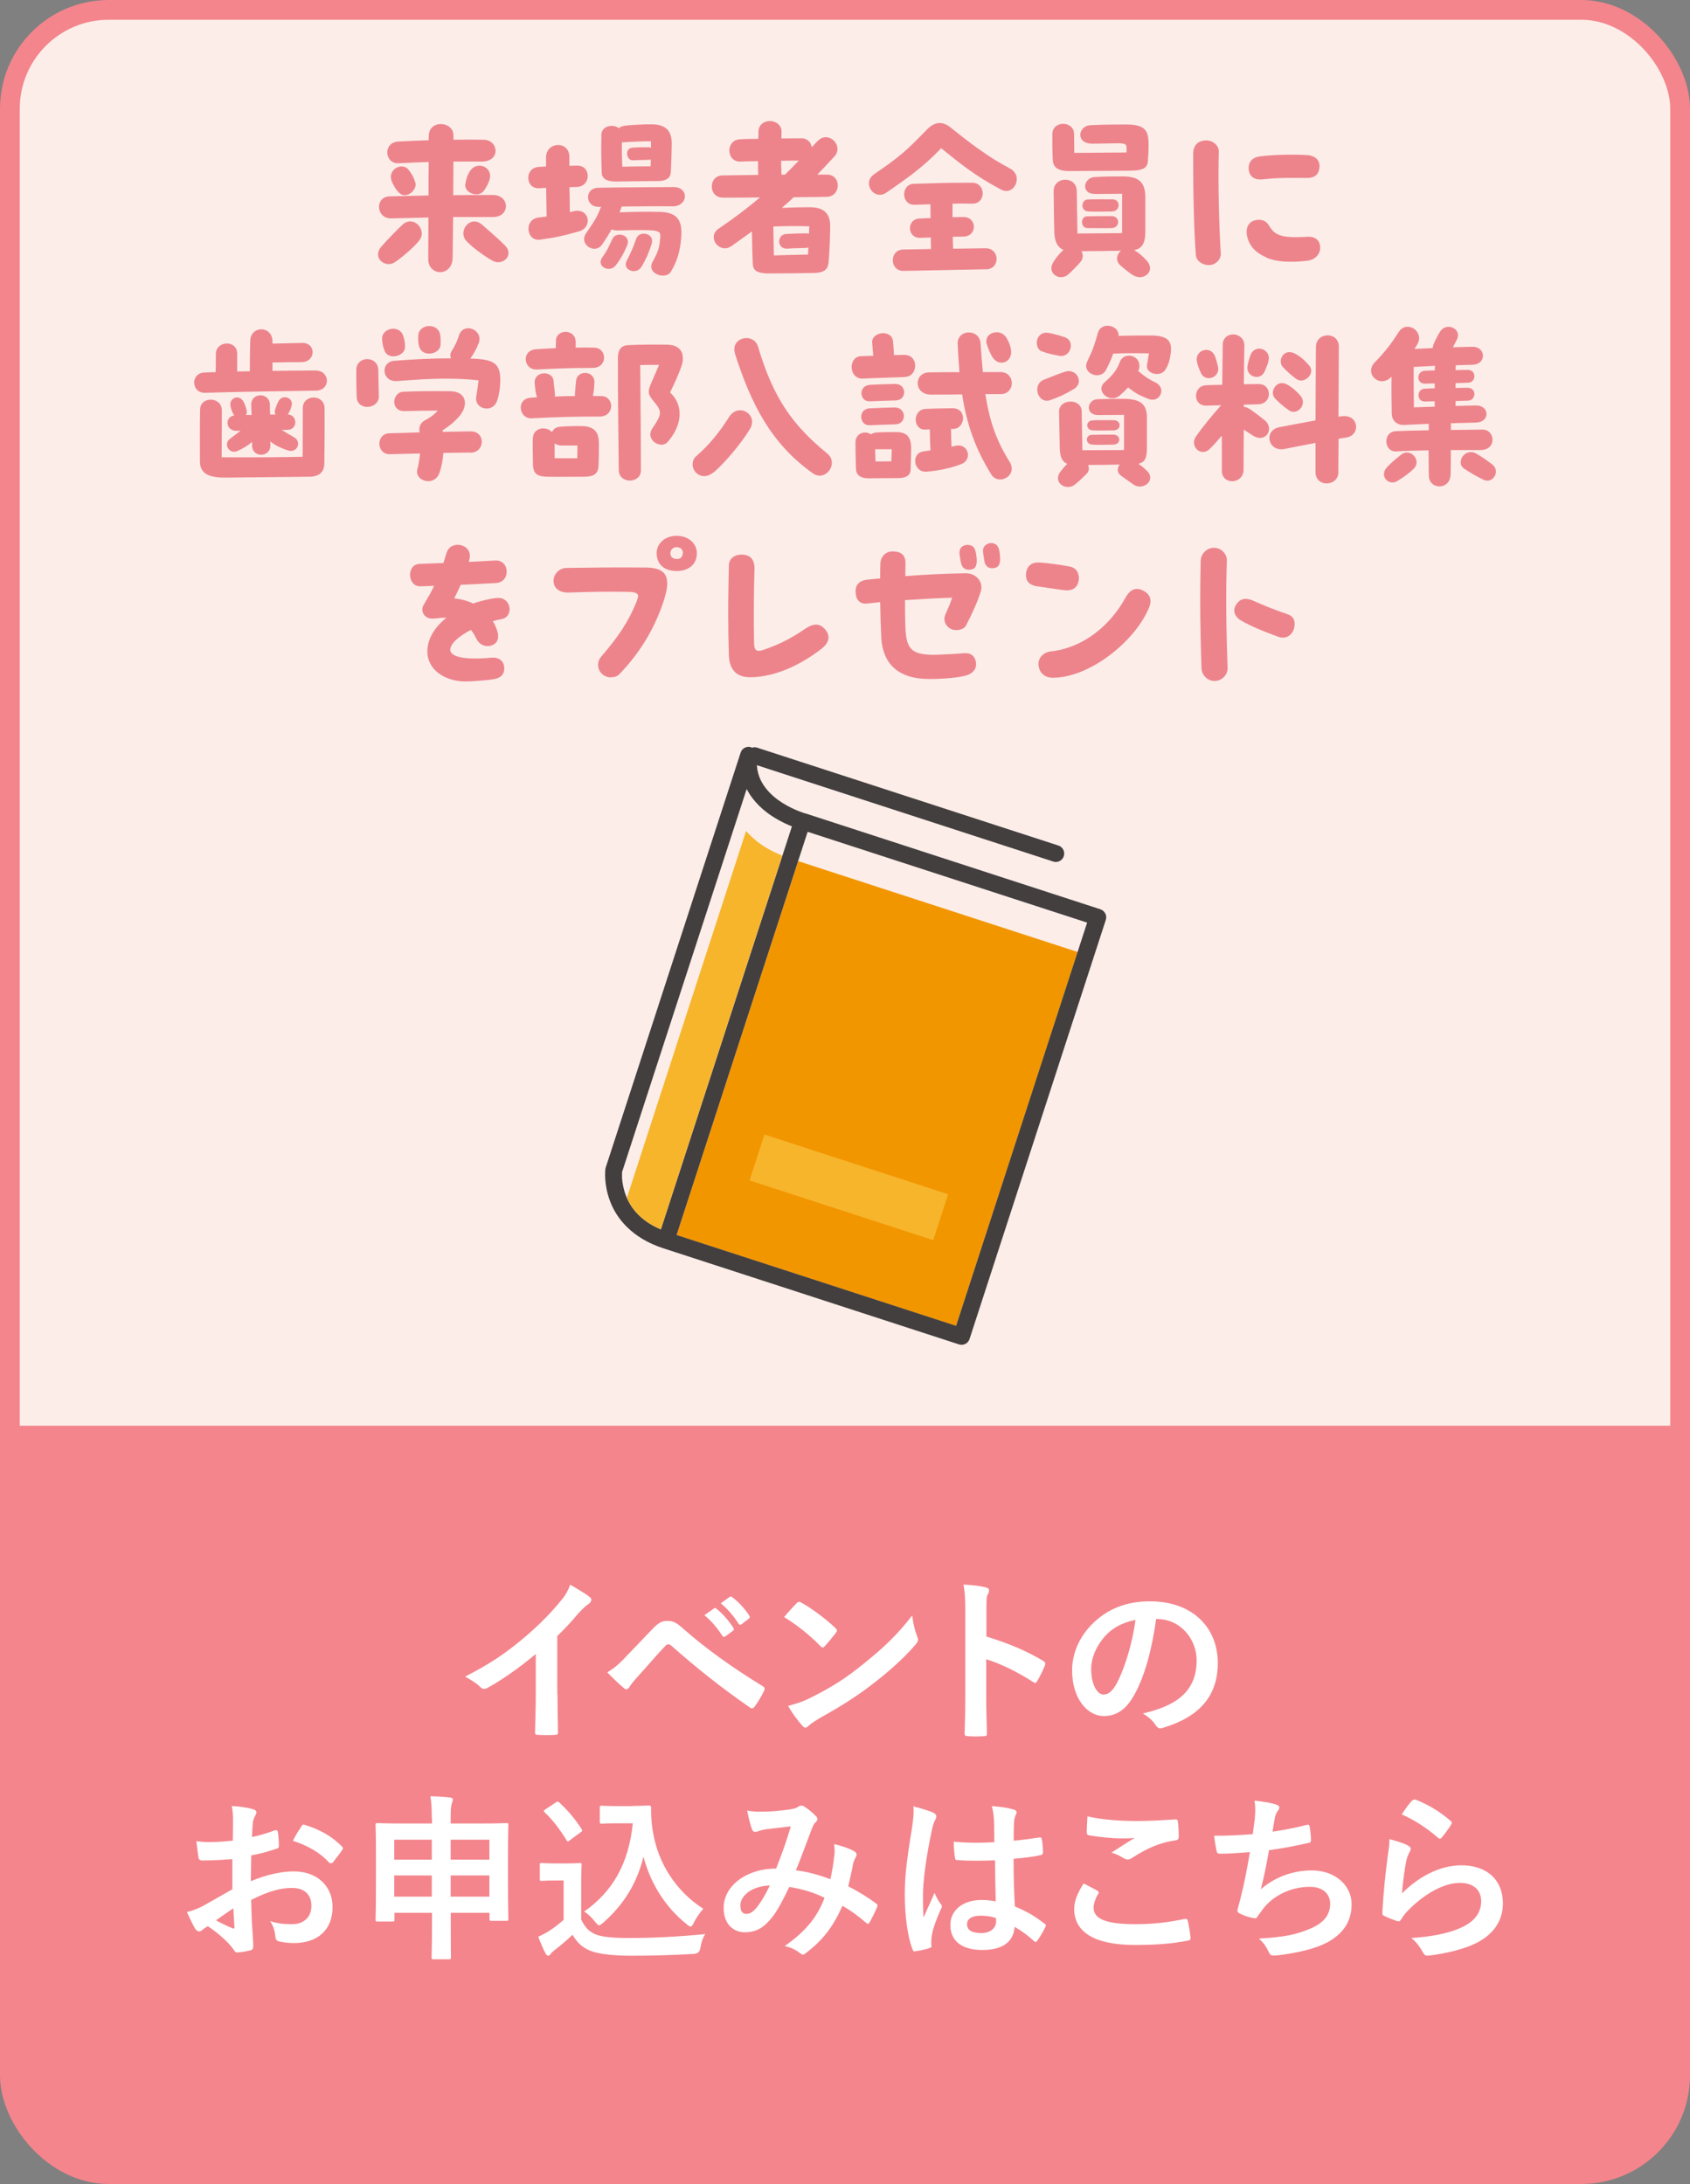 <?xml version="1.0" encoding="UTF-8"?><svg id="_レイヤー_2" xmlns="http://www.w3.org/2000/svg" viewBox="0 0 171 221"><rect x="0" y="0" width="171" height="221" fill="#808080" stroke="none"/><defs><style>.cls-1{fill:#f7b52c;}.cls-1,.cls-2,.cls-3,.cls-4,.cls-5,.cls-6{stroke-width:0px;}.cls-2{fill:#f29600;}.cls-3{fill:#ed848c;}.cls-4{fill:#f4858c;}.cls-7{fill:#fcede8;stroke:#f4858c;stroke-miterlimit:10;stroke-width:2px;}.cls-5{fill:#433f3f;}.cls-6{fill:#fff;}</style></defs><g id="_レイヤー_1-2"><rect class="cls-7" x="1" y="1" width="169" height="219" rx="10" ry="10"/><path class="cls-4" d="M1,144.27h169v65.73c0,5.52-4.48,10-10,10H11c-5.52,0-10-4.48-10-10v-65.73h0Z"/><path class="cls-3" d="M42.41,24.35c-.47.59-1.48,1.51-2.45,2.18-.74.49-1.71-.02-1.71-.79,0-.23.09-.5.32-.77.59-.68,1.64-1.75,2.12-2.2,1.13-1.1,2.61.52,1.71,1.58h.01ZM45.85,21.98l-.05,4.1c-.02.99-.65,1.46-1.26,1.46s-1.21-.45-1.21-1.33c0-.94.02-2.48.02-4.2-1.19.04-2.41.05-3.75.09-1.58.04-1.69-2.21-.16-2.23,1.42-.04,2.68-.05,3.92-.09,0-1.21,0-2.38.02-3.39-1.04.04-2.09.07-3.08.13-1.39.05-1.58-2.12.02-2.2.9-.05,1.95-.09,3.06-.13v-.38c0-.88.61-1.26,1.22-1.26s1.28.4,1.28,1.12v.47c1.06-.02,2.11-.02,3.06,0,1.53.02,1.75,2.23-.22,2.21h-2.84c0,1.15-.02,2.27-.02,3.4,1.21-.02,2.49-.02,4-.02,1.76,0,1.78,2.25.02,2.23h-4.03v.02ZM39.6,18.23c-.36-1.1,1.12-1.87,1.75-1.04.32.41.52.76.68,1.3.22.7-.92,1.75-1.66,1.01-.32-.31-.63-.85-.77-1.26h0ZM51.45,25.61c0,.7-.88,1.19-1.62.77-1.03-.58-2.11-1.44-2.61-1.96-.97-1.01.36-2.72,1.55-1.69.52.45,1.64,1.42,2.29,2.07.27.27.4.56.4.81h-.01ZM49.57,18.03c-.07.38-.34.92-.63,1.3-.52.7-2.05.22-1.85-.76.09-.54.27-1.01.54-1.37.74-.9,2.16-.29,1.94.83Z"/><path class="cls-3" d="M58.55,23.42c-1.51.43-2.27.61-3.89.83-.77.11-1.19-.49-1.19-1.1,0-.52.31-1.04.99-1.13l.85-.11-.05-2.9c-.23.02-.47.02-.68.04-.76.04-1.13-.5-1.13-1.06,0-.52.34-1.06,1.08-1.1.27-.02.5-.04.72-.04v-.92c.02-1.64,2.36-1.69,2.36-.07v.92c.23,0,.49-.02.77-.02,1.46-.04,1.46,2.11-.02,2.16-.23,0-.49.02-.74.02.02.92.04,1.84.04,2.52.13-.02.27-.05.41-.09,1.53-.36,1.98,1.62.49,2.05h-.01ZM62.91,20.9l-.22.59c1.01-.05,3.12-.09,4.25-.04,1.93.09,2.09,1.3,1.98,2.65-.11,1.44-.47,2.45-1.03,3.38-.16.29-.49.41-.83.41-.7,0-1.48-.58-1.03-1.4.58-1.04.7-1.44.77-2.45.04-.5-.02-.7-1.03-.74-1.04-.04-2.38,0-3.33.02-.22,0-.41-.04-.56-.11-.27.5-.59,1.01-.97,1.55-.72,1.03-2.39-.04-1.6-1.17.77-1.12,1.12-1.62,1.5-2.66h-.22c-1.39.04-1.49-1.89-.07-1.93,2.18-.05,5.96-.05,7.63-.07.77,0,1.15.45,1.15.92,0,.52-.43,1.04-1.28,1.03-1.13-.02-3.33,0-5.13.02h.02ZM63.45,24.86c-.4.88-.59,1.26-1.12,1.96-.65.88-2.03.13-1.4-.76.49-.68.59-.94,1.04-1.89.4-.83,1.94-.38,1.48.68h0ZM60.89,17.49c-.05-.92-.07-2.5-.04-3.85.02-.92,1.19-1.13,1.76-.67.14-.11.31-.2.52-.23.43-.09,1.91-.16,2.79-.16,1.66,0,2.05.88,2.05,1.96,0,.63-.04,1.78-.09,2.86-.02.72-.65.92-1.33.92-1.24,0-3.31.04-4.16.05-.95.02-1.48-.27-1.51-.88h0ZM62.93,14.4c-.02.86,0,1.71.04,2.47.76-.02,1.98-.04,2.86-.04.02-.25.02-.49.02-.7-.04.02-.11.04-.16.04-.63.02-.97.02-1.64.05-.68.04-.9-1.22-.04-1.28.63-.04,1.1-.05,1.66-.04.07,0,.14.02.2.05v-.65c-.61-.02-2.03.04-2.63.09-.11.02-.22.02-.31,0h0ZM65.93,24.7c-.34,1.04-.54,1.46-.99,2.25-.54.95-2.02.38-1.53-.56.41-.79.61-1.24.97-2.25.31-.86,1.91-.56,1.55.56Z"/><path class="cls-3" d="M80.33,19.94c-.4.38-.81.74-1.22,1.1.88-.04,1.82-.07,2.84-.07,1.67,0,2.05.9,2.05,1.91,0,.7-.05,2.5-.16,3.66-.07.83-.59,1.04-1.37,1.08-.7.02-3.49.05-4.68.05-1.35,0-1.58-.41-1.62-.94-.05-1.01-.07-2.27-.09-3.31-.63.47-1.33.95-2.07,1.48-1.22.85-2.52-.92-1.31-1.75,1.69-1.15,3.03-2.18,4.2-3.17-1.31.02-2.63.02-3.75.02-.76,0-1.13-.56-1.13-1.13s.38-1.12,1.1-1.12l3.6-.05c-.02-.49-.02-.95-.02-1.39-.67,0-1.3.02-1.78.04-1.46.05-1.51-2.18-.07-2.25.56-.04,1.21-.05,1.87-.05.02-.23.02-.47.02-.72.02-.74.59-1.08,1.17-1.08s1.21.4,1.17,1.15c0,.22-.02.41-.02.61.72,0,1.42-.02,2-.02.65,0,.99.41,1.08.9l.58-.61c.85-.9,2.02-.11,2.02.79,0,.25-.09.52-.31.76-.61.67-1.17,1.26-1.73,1.84h.99c.72,0,1.08.54,1.08,1.1s-.38,1.13-1.12,1.15c-.92.02-2.07.02-3.31.04v-.02ZM78.25,22.93l.05,2.92c.92-.04,2.39-.07,3.46-.09.02-.23.02-.49.04-.72-.09.04-.18.05-.29.05-.65.02-1.12.02-1.82.07-1.08.09-1.13-1.4-.16-1.48.52-.04,1.71-.07,2.03-.07.11,0,.22.02.29.05.02-.27.02-.52.04-.76-1.1-.04-2.77-.02-3.64.02h0ZM79.07,17.67h.36c.45-.45.92-.92,1.4-1.42-.43,0-1.06,0-1.8.02.02.43.02.9.04,1.4Z"/><path class="cls-3" d="M102.88,18.12c0,.79-.72,1.53-1.6,1.06-2.74-1.46-4.16-2.67-6.05-4.18-1.76,1.85-3.33,2.97-5.56,4.5-.86.59-1.75-.14-1.75-.94,0-.34.16-.68.56-.95,2.59-1.78,3.19-2.32,5.29-4.48.45-.47.88-.68,1.31-.68.38,0,.76.16,1.15.49,1.85,1.48,3.67,2.9,5.98,4.12.47.25.67.67.67,1.06ZM99.75,27.25l-5.69.11c-.86.02-2.16.05-2.67.05-1.39,0-1.42-2.14,0-2.16l2.81-.05c0-.36-.02-.76-.02-1.17-.32.02-.68.02-1.06.04-1.37.04-1.42-1.93-.04-1.96.38-.02.74-.04,1.08-.04,0-.47-.02-.97-.02-1.4l-1.6.05c-1.39.04-1.4-2.09-.07-2.12,2.34-.07,3.06-.11,5.89-.11,1.42,0,1.44,2.14.02,2.12-.77-.02-1.42-.02-2,0v1.37c.34,0,.7-.02,1.08-.02,1.42-.02,1.46,1.96.02,1.98-.38,0-.72.02-1.08.02.02.41.02.83.04,1.21l3.26-.05c1.48-.02,1.55,2.11.05,2.14h0Z"/><path class="cls-3" d="M116.37,27.13c0,.52-.49.92-1.04.92-.05,0-.11,0-.16-.02-.16-.02-.32-.07-.49-.16-.41-.25-.81-.58-1.31-1.01-.54-.47-.38-1.12.05-1.49-1.12.02-2.79.05-4,.05.2.34.2.77-.13,1.13-.43.49-.79.85-1.17,1.19-.23.22-.52.31-.77.31-.5,0-.97-.38-.97-.92,0-.22.13-.52.27-.72.32-.47.59-.79.95-1.12-.59-.25-.9-.86-.92-1.78-.04-1.19-.05-2.75-.07-4.14-.02-1.55,2.32-1.6,2.34-.04l.07,4.3,4.52-.04v-3.98l-2.68.02c-1.58.02-1.21-1.64-.13-1.71.99-.07,1.84-.07,2.86-.07,1.78,0,2.3.7,2.3,2.18v3.35c0,1.26-.34,1.78-1.13,1.93.47.27.83.59,1.24,1.03.25.27.36.54.36.79h0ZM106.52,16.13c-.05-1.13-.05-1.75-.04-2.59.02-.68.56-1.01,1.1-1.01s1.08.34,1.1,1.01l.02,1.93,5.29-.04v-.41c0-.36-.02-.54-.94-.52l-2.48.04c-1.8.02-1.49-1.82-.23-1.87.92-.04,1.41-.07,3.62-.07,1.78,0,2.2.52,2.25,1.73.02.59,0,1.15-.07,2.02-.04.52-.34.9-1.64.92-1.98.02-4.34.02-6.14.04-1.44.02-1.8-.43-1.84-1.15v-.03ZM112.5,23.08c-.59.02-1.69,0-2.45,0s-.74-1.19-.05-1.19c.56-.02,1.91-.02,2.48-.02.87,0,.87,1.17.02,1.21ZM112.53,21.4c-.59.02-2.02.02-2.41,0-.81-.04-.76-1.17-.07-1.21.56-.04,1.93-.02,2.5-.02.88,0,.83,1.21-.02,1.22h0Z"/><path class="cls-3" d="M121,25.79c-.18-2.32-.27-5.96-.27-9.06v-1.31c.07-.77.52-1.21,1.35-1.21.63,0,1.28.52,1.24,1.15-.09,3.3.04,7.6.2,10.28.05.59-.52,1.19-1.21,1.19-.61,0-1.28-.41-1.31-1.04ZM128.13,26.05c-1.1-.49-1.69-1.13-1.94-2.11-.14-.58-.04-1.39.7-1.62.76-.23,1.26.07,1.49.47.61,1.03,1.22,1.33,3.94,1.17.77-.04,1.26.36,1.26,1.12,0,.7-.59,1.22-1.26,1.3-1.85.22-3.22.11-4.2-.32h0ZM126.35,17.15c-.07-.77.38-1.24,1.17-1.33,1.46-.18,3.42-.2,4.7-.13.86.05,1.39.52,1.28,1.33-.09.65-.47,1.01-1.35.99-1.4-.02-2.79-.04-4.43.14-.85.09-1.33-.36-1.37-1.01h0Z"/><path class="cls-3" d="M19.64,38.73c0-.5.34-1.01,1.03-1.03.38-.02.77-.04,1.15-.04.02-.63.02-1.13.02-1.82,0-1.39,2.16-1.48,2.16-.05v1.8c.43,0,.86-.02,1.28-.02,0-1.04,0-1.78.04-3.1.02-.76.58-1.15,1.12-1.15s1.12.4,1.13,1.22v.23c1.04-.02,1.66-.04,2.97-.07,1.48-.05,1.44,1.94-.02,1.94-.83,0-1.78.02-2.95.04v.85c1.53-.02,3.01-.04,4.34-.04.77,0,1.17.52,1.17,1.03s-.38,1.01-1.15,1.01c-3.1.05-8.05.11-11.16.22-.74.02-1.12-.5-1.12-1.03h0ZM32.84,41.27c.02.67,0,4.56-.02,5.6,0,.86-.47,1.37-1.57,1.37-.83,0-7.31.09-8.52.09-1.87,0-2.5-.58-2.5-1.67,0-1.24-.02-3.94.02-5.24.04-1.35,2.2-1.3,2.2.11l-.02,4.74c2.2.02,6.66,0,8.19-.05l.02-4.93c0-1.42,2.18-1.42,2.2,0v-.02ZM29.1,45.57c-.68-.25-1.12-.41-1.76-.9.02.13.02.25.02.36.04,1.28-1.84,1.33-1.85.07v-.38c-.49.41-.85.61-1.44.9-.88.43-1.53-.72-.77-1.24.47-.36.67-.49,1.03-.79h-.43c-1.08,0-1.19-1.4-.2-1.55-.22-.31-.31-.65-.38-.95-.16-.85.94-1.26,1.35-.38.13.27.23.56.29.83.05.18,0,.34-.09.45h.59c-.02-.47-.04-.81-.04-1.01-.04-1.3,1.87-1.3,1.89-.02,0,.25,0,.59.02.99h.56c-.09-.13-.13-.29-.05-.49.07-.29.2-.59.34-.86.41-.76,1.53-.36,1.33.45-.07.27-.18.61-.4.88,1.01.05,1.06,1.57-.05,1.57h-.54c.47.32.67.43,1.22.74.83.45.34,1.67-.63,1.33h-.01Z"/><path class="cls-3" d="M38.34,40.04c.04,1.4-2.18,1.58-2.25.14-.02-.68-.04-1.24-.04-1.93v-.81c.02-1.48,2.2-1.46,2.23,0,.02.86.02,1.44.05,2.59h.01ZM47.61,45.79c-.92.02-1.84.02-2.75.04-.05.72-.18,1.42-.4,2.03-.2.58-.67.83-1.13.83-.65,0-1.3-.5-1.1-1.22.13-.47.22-1.03.27-1.58-1.03.02-2.03.04-3.04.07-1.39.04-1.46-2.09-.04-2.12,1.08-.02,2.07-.05,3.04-.09-.13-.54.14-1.01.49-1.19.52-.27.94-.56,1.35-1.01-1.1,0-2.09.02-3.33.05-1.51.05-1.31-1.91-.16-1.96,1.75-.07,3.04-.07,4.74-.05,1.71.02,1.87,1.46.9,2.56-.38.43-.77.81-1.66,1.39l.02.16,2.79-.05c1.57-.02,1.49,2.14.02,2.16v-.02ZM38.66,34.35c-.09-1.15,1.75-1.57,2.14-.36.13.36.2.81.18,1.17-.04.9-1.69,1.31-2.07.34-.16-.41-.23-.81-.25-1.15ZM50.62,38.48c0,.83-.16,1.64-.34,2.12-.47,1.26-2.32.79-2.09-.47.07-.47.16-.99.23-1.64-3.17-.36-6.21-.07-8.26.07-1.53.11-1.71-1.93-.27-2.05,1.94-.16,3.98-.25,5.74-.25-.09-.23-.09-.49.07-.74.38-.61.52-.92.74-1.58.45-1.39,2.5-.59,2,.77-.2.52-.45,1.01-.85,1.57.13,0,.25.02.38.02,2.12.09,2.65.59,2.65,2.18ZM42.43,35.13c-.13-.41-.13-.83-.11-1.19.04-.61.58-.95,1.12-.95.5,0,1.01.29,1.1.9.05.34.05.63.04.99-.07,1.03-1.84,1.26-2.14.25h0Z"/><path class="cls-3" d="M60.66,42.15c-2.3,0-4.57.05-6.84.18-.72.04-1.13-.54-1.13-1.08,0-.5.32-.97,1.06-1.01.2-.02.4-.02.58-.04-.13-.49-.18-.76-.23-1.44-.07-1.26,1.82-1.28,1.91-.23.05.61.11.86.14,1.37,0,.07,0,.16-.02.23.68-.04,1.37-.05,2.05-.05-.02-.07-.02-.2,0-.31.04-.47.05-.7.11-1.24.09-1.08,1.87-1.1,1.86.18-.02.34-.05.86-.16,1.35.29.02.58.02.86.02,1.33.02,1.37,2.07-.18,2.07h-.01ZM54.25,35.34c.77-.05,1.41-.09,1.98-.11.02-.32.02-.65.02-.77.02-.58.5-.88.97-.88.5,0,1.01.32,1.03.99v.61c.54-.02,1.15-.02,1.87,0,1.33.02,1.4,2.05-.16,2.05-2.29,0-3.37.05-5.64.16-1.35.07-1.62-1.96-.07-2.05ZM60.6,44.8c0,.88,0,1.49-.04,2.36-.04.83-.54,1.08-1.48,1.08-1.37,0-2.2.02-3.67,0-.97-.02-1.46-.23-1.48-1.21-.02-1.03-.04-1.71-.02-2.65.04-1.17,1.39-1.28,1.94-.65.13-.29.38-.5.76-.54.67-.07,1.95-.09,2.36-.07,1.28.05,1.62.76,1.62,1.67h.01ZM58.42,45.08h-1.6c-.31,0-.54-.09-.7-.22v1.51h2.29l.02-1.3h-.01ZM69.1,36.23c0,.31-.07.65-.22,1.03-.25.67-.59,1.46-1.08,2.45,1.39,1.3,1.26,3.29-.25,5.02-.67.76-2.34-.22-1.53-1.4.95-1.4.99-1.67.18-2.65-.61-.74-.72-.97-.32-1.89l.81-1.87c-.65,0-1.3,0-1.91.02.02,3.96.07,6.37.07,10.66,0,.68-.56,1.03-1.12,1.03s-1.1-.34-1.12-1.04c-.05-4.43-.09-7.06-.09-11.38,0-.77.31-1.24.99-1.28,1.28-.07,2.75-.07,4-.05,1.06.02,1.58.54,1.58,1.37v-.02Z"/><path class="cls-3" d="M71.25,48.18c-.68,0-1.17-.58-1.17-1.19,0-.32.13-.65.4-.86,1.3-1.12,2.39-2.5,3.29-3.93.95-1.51,2.99-.25,2.12,1.19-.95,1.6-2.68,3.55-3.55,4.3-.4.34-.77.49-1.1.49h0ZM74.38,35.81c-.32-1.01.41-1.6,1.15-1.6.5,0,.99.27,1.17.86,1.55,5.24,3.49,7.94,7,10.82.34.27.47.61.47.95,0,.88-1.01,1.71-1.91,1.06-4.21-2.97-6.25-6.97-7.89-12.1h.01Z"/><path class="cls-3" d="M91.61,38.15c-1.26.05-3.37.11-4.27.16-.77.05-1.17-.56-1.17-1.17,0-.54.32-1.08.95-1.1.41-.02.83-.02,1.24-.04-.05-.49-.07-.95-.11-1.28-.13-1.17,2.02-1.44,2.11-.16.02.23.07.7.09,1.37.38,0,.72-.02.99-.02,1.58-.04,1.46,2.18.16,2.23h.01ZM92.19,45.48c0,.38-.02,1.03-.05,2.05-.02.67-.61.85-1.31.85l-3.01.02c-.5,0-1.19-.18-1.21-.94-.04-1.01-.04-1.71-.05-2.63-.02-1.03.97-1.28,1.57-.88.13-.09.29-.16.5-.18.43-.04,1.26-.05,2-.05,1.19,0,1.57.52,1.57,1.76h0ZM88.01,41.32c.7-.04,1.6-.07,2.5-.09,1.22-.02,1.28,1.67.09,1.71-.54.02-1.84.05-2.61.09-1.06.05-1.21-1.66.02-1.71ZM88.05,38.94c.7-.04,1.6-.07,2.5-.09,1.22-.02,1.26,1.64.07,1.67-.54.02-1.84.05-2.61.09-1.06.05-1.21-1.6.04-1.67ZM90.22,45.46h-1.67c0,.38.02.83.04,1.24.49,0,1.1-.02,1.6-.02.02-.41.02-.81.04-1.22h-.01ZM97.26,46.96c-1.03.41-2.2.65-3.47.77-1.35.13-1.66-1.85-.36-2.05l.72-.11c-.04-.72-.07-1.42-.07-2.12-.14,0-.29.02-.45.02-1.3.05-1.3-2.02,0-2.09,1.06-.05,1.64-.05,2.72-.07,1.55-.02,1.33,2.05.13,2.09h-.25c0,.58.02,1.22.05,1.8.13-.02.27-.05.41-.09,1.24-.31,1.78,1.37.58,1.85h-.01ZM102.14,46.7c.16.25.23.5.23.72,0,.65-.59,1.1-1.17,1.1-.05,0-.13,0-.18-.02-.29-.04-.54-.2-.72-.49-1.66-2.68-2.5-5.17-2.95-8.1-1.01.02-1.95.02-3.17.02-1.73,0-1.75-2.23-.16-2.25,1.15-.02,2.12-.02,3.06-.02-.07-.9-.13-1.84-.18-2.83-.04-.79.54-1.19,1.13-1.19s1.13.36,1.19,1.13c.07,1.04.14,2,.23,2.88h1.78c.77,0,1.15.56,1.15,1.13,0,.54-.38,1.1-1.13,1.1h-1.55c.4,2.57,1.04,4.59,2.43,6.81h0ZM99.84,34.84c-.2-.76.38-1.22,1.01-1.22.36,0,.72.16.96.52.25.4.41.77.49,1.26.18,1.22-1.15,1.78-1.85.79-.13-.18-.47-.88-.59-1.35h-.02Z"/><path class="cls-3" d="M104.9,34.73c0-.59.41-1.22,1.28-1.03.52.11.88.2,1.57.43,1.1.38.58,2.11-.59,1.87-.58-.11-1.19-.23-1.8-.47-.29-.13-.45-.45-.45-.81h-.01ZM108.63,39.38c-.99.58-1.41.77-2.34,1.1-1.26.47-1.91-1.55-.68-2.05.97-.38,1.37-.56,2.14-.81,1.19-.41,2,1.13.88,1.76ZM114.71,49.04c-.4-.27-.77-.54-1.28-.9-.43-.31-.4-.77-.14-1.13-.94.02-2.18.04-3.19.04.13.31.11.65-.18.92-.43.43-.79.77-1.15,1.06-.22.18-.47.25-.7.25-.76,0-1.4-.74-.76-1.57.25-.32.45-.56.68-.77-.54-.23-.74-.76-.76-1.58-.02-1.01-.05-2.48-.07-3.69-.02-1.35,2.27-1.4,2.29-.04l.07,3.93,4.21-.02v-3.56l-2.59.02c-1.37.02-1.17-1.53-.13-1.6.88-.04,1.69-.04,2.7-.04,1.73,0,2.34.59,2.34,1.89v3.04c0,1.08-.2,1.48-.86,1.64.29.2.54.4.85.7.99.95-.36,2.05-1.33,1.42h0ZM118.49,35.32c0,.16-.02.32-.04.5-.09.65-.23,1.12-.54,1.6-.49.79-2.02.4-1.85-.49.09-.47.11-.74.2-1.17-1.58-.04-2.54-.02-3.62.02-.18.52-.4,1.01-.72,1.64-.59,1.13-2.45.36-1.93-.79.67-1.42.74-1.71,1.1-2.95.14-.5.56-.72.97-.72.58,0,1.17.4,1.12,1.03,1.22-.04,2.45-.04,3.42-.04,1.4.04,1.89.47,1.89,1.37ZM110.46,44c.52-.02,1.62-.02,2.18-.02.81,0,.81.99.02,1.01-.58.02-1.76.04-2.14,0-.74-.05-.7-.97-.05-.99h0ZM110.51,42.54c.52-.04,1.6-.02,2.16-.02.83,0,.81,1.01.02,1.03-.58.02-1.75.02-2.12,0-.76-.04-.72-.97-.05-1.01h0ZM116.21,40.37c-.97-.38-1.33-.59-2.07-1.17-.25.29-.54.56-.85.83-1.03.85-2.54-.5-1.49-1.37.92-.83,1.21-1.26,1.53-2.07.43-1.1,2.29-.61,1.91.79-.02.07-.05.13-.07.18l.16.11c.56.49.95.72,1.6,1.04,1.15.58.41,2.11-.72,1.66Z"/><path class="cls-3" d="M126.79,44.08c-.4-.25-.65-.41-.94-.61-.02,1.8-.02,3.35-.02,4.05,0,1.49-2.18,1.6-2.2.13v-3.56c-.45.52-.9,1.03-1.22,1.33-.7.7-1.6.13-1.6-.65,0-.2.07-.41.22-.63.74-1.06,1.58-2.05,2.43-3.02l.11-.11c-.47,0-.97.02-1.48.04-1.46.04-1.4-2.03-.02-2.07.56-.02,1.08-.04,1.6-.04.02-1.69.04-3.21.05-4.07.02-.68.52-1.03,1.06-1.03s1.15.4,1.13,1.15c-.02.9-.04,2.32-.05,3.89.5,0,.99-.02,1.48-.02,1.41,0,1.41,2.02-.04,2.05-.5.02-.99.02-1.44.04v.23c.16,0,.34.05.54.18.43.27.95.68,1.55,1.15,1.04.83.16,2.39-1.17,1.57h0ZM121.1,36.55c-.2-1.12,1.39-1.66,1.84-.49.14.36.23.77.31,1.08.2,1.08-1.3,1.6-1.75.58-.22-.49-.34-.85-.4-1.17ZM126.23,36.98c.07-.31.16-.7.31-1.08.47-1.15,2.07-.56,1.82.56-.05.32-.2.67-.41,1.15-.47,1.01-1.96.47-1.71-.63h0ZM137.22,43.17c0,.5-.32.99-.97,1.1-.29.05-.56.09-.81.13-.02,1.48-.02,2.74-.02,3.4,0,.72-.59,1.12-1.19,1.12-.56,0-1.12-.36-1.12-1.15v-2.95c-.97.18-1.89.36-3.13.61-1.69.34-2.18-1.91-.49-2.21,1.55-.29,2.54-.49,3.62-.68.02-2.95.02-6.19.04-7.44.02-1.53,2.32-1.57,2.32-.02l-.04,7.09.34-.05c.95-.13,1.44.47,1.44,1.06h.01ZM130.3,38.94c.47.29.88.63,1.3,1.12.72.88-.38,2.07-1.21,1.44-.47-.32-.88-.68-1.33-1.13-.72-.68.14-2.11,1.24-1.42h0ZM129.76,37.09c-.5-.63.14-1.98,1.4-1.24.5.29.85.61,1.3,1.13.72.81-.54,2-1.35,1.33-.49-.38-.94-.76-1.35-1.22h0Z"/><path class="cls-3" d="M146.8,45.53c0,1.01,0,1.93-.02,2.45-.02.85-.58,1.24-1.13,1.24s-1.08-.38-1.08-1.13c0-.52-.02-1.51-.02-2.52-1.19.02-2.34.05-3.31.11-1.21.05-1.37-2,.02-2.05.86-.04,2.05-.07,3.31-.09v-.65c-.92.04-1.78.07-2.49.11-.31.02-.56-.05-.74-.18-.29-.16-.5-.49-.52-.94-.02-1.31-.04-2.43-.02-3.76l-.14.13c-.85.74-1.93.11-1.93-.74,0-.27.11-.58.38-.85,1.08-1.1,1.71-1.96,2.43-3.08.23-.36.56-.52.88-.52.77,0,1.53.88.99,1.78-.09.16-.18.31-.29.47.58-.04,1.21-.05,1.85-.09,0-.13.04-.25.09-.4.16-.38.41-.88.65-1.26.22-.34.54-.49.85-.49.63,0,1.22.56.85,1.3l-.4.77,1.94-.05c1.42-.04,1.5,1.78.04,1.82l-1.69.05c0,.14-.02.31-.02.49.52-.02.97-.02,1.24-.02.88,0,.88,1.24.04,1.3l-1.28.04v.49c.5-.02.97-.02,1.24-.02.88,0,.88,1.24.04,1.3l-1.28.04v.5l2.03-.05c1.42-.04,1.5,1.69.04,1.73-.68.02-1.58.04-2.54.07v.68c1.15-.02,2.27-.02,3.17-.04,1.33-.02,1.51,2.09-.2,2.07h-2.99.01ZM143.04,47.44c-.43.41-.81.72-1.66,1.24s-1.87-.5-1.04-1.4c.52-.56.95-.88,1.39-1.24.99-.83,2.16.59,1.31,1.4ZM145.18,37.02l-2.14.11c0,1.49,0,2.65.02,4.09.63-.02,1.37-.04,2.11-.07v-.54c-.47,0-.83.02-.97.02-.88.04-.9-1.26-.04-1.3.22-.02.58-.02,1.01-.04v-.49c-.47,0-.83.02-.97.02-.92.04-.9-1.26-.04-1.3.22-.02.58-.02,1.01-.04,0-.16.02-.31.02-.47h-.01ZM151.36,47.73c0,.59-.61,1.12-1.22.83-.92-.43-1.44-.79-1.94-1.1-1.01-.61.04-2.2,1.15-1.57.49.27,1.01.63,1.58,1.06.31.22.43.5.43.77h0Z"/><path class="cls-3" d="M51.56,61.65c0,.47-.27.92-.86,1.01-.25.04-.54.11-.83.2.18.29.32.61.43.94.25.76.04,1.28-.5,1.49-.54.22-1.24.04-1.57-.61-.2-.4-.38-.7-.58-.94-1.13.59-2.07,1.33-2.09,2-.02.67,1.24,1.08,4.18.81.56-.05,1.22.18,1.28.99.05.72-.41,1.06-.97,1.17-.72.14-2.43.25-2.92.25-2.12,0-3.89-1.19-3.89-3.04,0-1.31.79-2.5,1.94-3.42-.36,0-.74.04-1.21.09-1.06.13-1.46-.77-1.12-1.35.43-.72.79-1.35,1.08-1.96l-1.4.05c-.68.02-1.04-.58-1.04-1.17,0-.54.31-1.08.97-1.1.85-.04,1.64-.05,2.41-.09l.31-1.01c.16-.58.65-.83,1.13-.83.72,0,1.42.54,1.19,1.48-.02.09-.04.16-.07.25.86-.04,1.73-.09,2.67-.14.77-.05,1.17.54,1.17,1.13s-.38,1.12-1.13,1.15c-1.26.07-2.4.13-3.53.18-.18.43-.4.88-.65,1.37.7.07,1.35.25,1.91.52.92-.32,1.8-.5,2.38-.56.85-.09,1.31.54,1.31,1.13h0Z"/><path class="cls-3" d="M61.84,68.55c-.34,0-.68-.11-.95-.38-.47-.47-.5-1.21-.07-1.71,1.69-1.98,2.75-3.46,3.64-5.71.05-.16.09-.29.11-.41,0-.29-.25-.43-.99-.45-2.18-.04-4.07,0-6,.07-.79.04-1.57-.31-1.57-1.19,0-.76.67-1.3,1.31-1.3,2.74-.04,5.29-.07,8.05-.04,1.51.02,2.14.52,2.14,1.6,0,.54-.16,1.22-.45,2.07-1.01,2.88-2.48,5.13-4.38,7.11-.2.22-.5.32-.85.32v.02ZM66.44,56c-.02-.95.79-1.78,2.02-1.78s2.05.79,2.05,1.76c0,1.19-.92,1.84-2.14,1.8-1.28-.04-1.91-.77-1.93-1.78ZM69.09,56.02c.04-.32-.14-.61-.56-.65-.41-.04-.7.27-.7.61,0,.32.2.56.61.59s.61-.22.65-.56h0Z"/><path class="cls-3" d="M73.68,61.92c0-1.58.04-3.24.07-4.72.02-.68.58-1.08,1.26-1.08.94,0,1.37.52,1.33,1.53-.07,2.21-.09,4.92-.04,7.45.02.74.27.88.92.67,1.39-.47,2.67-1.06,4.14-2.07.83-.58,1.46-.68,2.02-.13.31.31.45.61.45.94,0,.38-.23.76-.68,1.12-2.79,2.16-5.37,2.9-7.26,2.9-1.37,0-2.09-.77-2.14-2.23-.04-1.26-.07-2.79-.07-4.38h0Z"/><path class="cls-3" d="M99.24,59.85c-.34,1.06-.77,2.03-1.49,3.44-.23.45-.95.54-1.33.43-.59-.16-1.08-.83-.76-1.55.29-.65.49-1.1.68-1.69-1.58.05-3.17.14-4.77.25,0,.88,0,1.76.04,2.63.07,2.2.5,2.9,2.88,2.9.5,0,2.29-.09,3.04-.16.67-.07,1.12.27,1.22.92.11.68-.36,1.15-.99,1.33-.79.23-2.39.36-3.71.36-3.21,0-4.72-1.57-4.88-4.16-.05-.99-.09-2.3-.11-3.62-.43.05-.86.09-1.3.14-.79.09-1.19-.4-1.19-1.26,0-.59.34-1.06,1.19-1.15.43-.05.86-.09,1.3-.13,0-.56,0-1.06.02-1.51.02-.68.52-1.22,1.21-1.22s1.35.2,1.33,1.22c0,.43-.02.85-.02,1.28,1.98-.16,3.94-.25,6.07-.29,1.24-.02,1.84,1.01,1.57,1.84ZM97.24,56.97c-.16-.83-.25-1.19-.02-1.53.18-.25.68-.43,1.13-.2.29.14.41.59.47,1.24.05.61-.05,1.06-.54,1.15-.5.09-.94-.09-1.04-.67h0ZM101.2,56.54c0,.49-.14.86-.58.94-.59.11-.94-.2-1.01-.68-.13-.83-.25-1.21,0-1.53.13-.16.4-.32.7-.32.14,0,.31.05.45.14.27.18.4.61.43,1.28v.18h.01Z"/><path class="cls-3" d="M105.05,59.35c-.77-.09-1.24-.45-1.24-1.13,0-.79.43-1.3,1.22-1.3.59,0,2.32.23,3.22.41.7.13,1.03.76.88,1.49-.13.63-.59,1.01-1.46.9-.92-.11-2.09-.31-2.63-.38h0ZM105.09,67.4c-.13-.83.52-1.4,1.22-1.48,3.21-.34,5.96-2.54,7.53-5.37.52-.94,1.12-1.22,1.98-.7.38.23.59.56.59.97,0,.22-.05.45-.16.7-1.42,3.4-6,7.06-9.72,7.06-.9,0-1.35-.56-1.44-1.19h0Z"/><path class="cls-3" d="M121.57,67.6c-.07-2.16-.13-4.54-.13-6.86,0-1.37.02-2.72.05-4,.02-.74.65-1.31,1.35-1.31s1.31.59,1.3,1.31c-.13,3.44-.05,7.42.07,10.86.02.7-.59,1.31-1.31,1.31s-1.31-.59-1.33-1.31ZM125.6,62.81c-.61-.34-.9-.95-.58-1.53.27-.47.61-.68,1.01-.68.25,0,.54.07.85.22.85.38,2.05.88,3.33,1.31.43.14.79.41.79.99,0,.13-.02.27-.05.43-.13.5-.52.97-1.12.97-.16,0-.32-.02-.5-.09-1.41-.5-2.7-1.04-3.73-1.62h0Z"/><rect class="cls-2" x="68.85" y="95.78" width="39.79" height="29.74" transform="translate(-43.92 160.84) rotate(-71.99)"/><path class="cls-5" d="M111.83,92.43c-.1-.2-.28-.35-.49-.42l-29.9-9.72h-.04s-.03-.01-.03-.01l-.11-.04c-.43-.14-1.79-.65-2.91-1.59-.56-.47-1.05-1.04-1.38-1.71-.21-.44-.35-.94-.39-1.51l29.99,9.75c.45.15.93-.1,1.07-.55s-.1-.93-.55-1.07l-30.5-9.91c-.17-.06-.34-.04-.5.01l-.16-.07c-.43-.09-.86.15-.99.57l-13.66,42.01-.03.16c0,.08-.18,1.5.48,3.22.64,1.73,2.21,3.74,5.4,4.77l29.9,9.72c.21.07.45.05.65-.05.2-.1.35-.28.42-.49l13.79-42.42c.07-.21.05-.45-.05-.65h-.01ZM66.86,124.4c-2.15-.92-3.08-2.26-3.54-3.45-.25-.67-.35-1.29-.38-1.73,0-.23,0-.41,0-.52v-.09l12.61-38.77c.69,1.33,1.78,2.26,2.78,2.88.68.42,1.31.71,1.8.9l-13.26,40.78h0ZM96.74,134.16l-28.28-9.19,13.26-40.8,28.28,9.19-13.26,40.8Z"/><path class="cls-1" d="M77.35,85.67c-.63-.39-1.28-.93-1.86-1.58l-12.06,37.12c.5,1.12,1.43,2.34,3.43,3.19l12.29-37.82c-.48-.19-1.11-.48-1.8-.9h0Z"/><rect class="cls-1" x="83.45" y="110.38" width="4.88" height="19.54" transform="translate(-54.93 164.68) rotate(-71.99)"/><path class="cls-6" d="M56.41,171.49c0,1.24.02,2.3.05,3.75.02.23-.07.31-.27.31-.58.04-1.22.04-1.8,0-.2,0-.27-.07-.25-.29.02-1.3.07-2.47.07-3.69v-4.2c-1.58,1.33-3.51,2.7-4.95,3.46-.09.05-.18.07-.27.07-.14,0-.25-.05-.38-.18-.41-.41-1.01-.77-1.55-1.06,2.49-1.28,4.02-2.32,5.67-3.69,1.42-1.17,2.72-2.43,3.83-3.76.61-.72.85-1.08,1.13-1.85.81.45,1.6.94,2,1.26.11.07.14.18.14.27,0,.14-.11.31-.25.4-.31.2-.59.47-1.08.99-.7.85-1.37,1.55-2.11,2.27v5.96l.02-.02Z"/><path class="cls-6" d="M63.28,167.69c.88-.9,1.76-1.82,2.61-2.72.72-.76,1.06-.95,1.62-.95s.9.14,1.57.74c2.29,2.03,5.04,4,8.07,5.85.23.11.27.29.16.49-.32.65-.63,1.15-.94,1.57-.09.13-.18.2-.27.2-.07,0-.13-.02-.2-.07-2.86-1.98-5.38-3.98-7.98-6.28-.11-.09-.2-.13-.29-.13-.13,0-.2.05-.29.14-.88.92-1.69,1.89-2.93,3.26-.49.54-.63.77-.72.92s-.2.23-.32.23c-.07,0-.16-.04-.25-.13-.49-.4-1.03-.92-1.67-1.58.72-.45,1.15-.81,1.84-1.53h-.01ZM72.23,162.76c.09-.07.16-.05.27.04.56.43,1.21,1.15,1.71,1.93.07.11.07.2-.05.29l-.76.56c-.13.09-.22.07-.31-.05-.54-.83-1.12-1.51-1.82-2.09l.96-.67h0ZM73.83,161.59c.11-.07.16-.05.27.04.67.5,1.31,1.22,1.71,1.85.07.11.09.22-.05.32l-.72.56c-.14.11-.23.05-.31-.05-.49-.77-1.06-1.46-1.8-2.07,0,0,.9-.65.9-.65Z"/><path class="cls-6" d="M80.61,162.23c.07-.09.16-.14.25-.14.07,0,.14.04.23.09.92.49,2.41,1.58,3.44,2.56.11.11.16.18.16.25s-.04.14-.11.23c-.27.36-.86,1.08-1.12,1.35-.09.09-.14.14-.22.14s-.14-.05-.23-.14c-1.08-1.12-2.38-2.14-3.67-2.94.4-.49.92-1.04,1.26-1.4h0ZM82.18,171.72c2.2-1.13,3.37-1.89,5.19-3.35,2.2-1.78,3.4-2.94,4.93-4.9.11.9.27,1.51.5,2.11.05.13.09.23.09.34,0,.16-.09.31-.29.54-.95,1.12-2.5,2.56-4.14,3.82-1.5,1.17-3.01,2.18-5.44,3.53-.81.49-1.04.67-1.21.83-.11.11-.22.18-.32.18-.09,0-.2-.07-.31-.2-.45-.5-1.01-1.24-1.44-2,.92-.25,1.48-.41,2.43-.9h.01Z"/><path class="cls-6" d="M99.8,165.6c2.2.68,3.94,1.39,5.73,2.45.2.11.29.23.2.47-.23.59-.52,1.15-.77,1.57-.07.13-.14.2-.23.2-.05,0-.13-.02-.2-.09-1.66-1.06-3.28-1.85-4.74-2.3v3.98c0,1.17.04,2.23.07,3.53.02.22-.07.27-.32.27-.52.04-1.08.04-1.6,0-.25,0-.34-.05-.34-.27.05-1.33.07-2.39.07-3.55v-8.86c0-1.35-.05-1.94-.18-2.66.83.05,1.73.14,2.25.29.25.05.34.16.34.31,0,.11-.05.25-.14.41-.13.23-.13.68-.13,1.69v2.57h-.01Z"/><path class="cls-6" d="M116.98,163.82c-.41,3.06-1.17,5.87-2.25,7.76-.77,1.35-1.71,2.07-3.06,2.07-1.58,0-3.19-1.69-3.19-4.63,0-1.73.74-3.38,2.03-4.68,1.51-1.51,3.42-2.3,5.85-2.3,4.32,0,6.86,2.66,6.86,6.25,0,3.35-1.89,5.46-5.55,6.55-.38.11-.54.04-.77-.32-.2-.31-.58-.72-1.26-1.13,3.04-.72,5.44-1.98,5.44-5.38,0-2.14-1.62-4.18-4.03-4.18h-.07ZM111.81,165.56c-.86.97-1.4,2.18-1.4,3.33,0,1.66.67,2.58,1.22,2.58.47,0,.86-.23,1.35-1.1.79-1.46,1.6-4.05,1.91-6.45-1.26.25-2.27.76-3.08,1.64Z"/><path class="cls-6" d="M23.53,188.12c-.9.07-1.82.14-3.03.14-.31,0-.4-.11-.43-.38-.05-.34-.13-.94-.2-1.57.47.07.94.09,1.4.09.76,0,1.53-.07,2.29-.14,0-.59.02-1.28.02-2.05,0-.47-.02-.99-.13-1.46.9.05,1.66.18,2.14.32.22.05.36.18.36.34,0,.07-.04.16-.11.29-.13.23-.22.47-.25.7-.05.47-.07.92-.09,1.49.79-.16,1.53-.4,2.3-.67.16-.05.29-.02.31.16.07.45.11.94.11,1.4,0,.18-.05.23-.23.29-1.19.38-1.49.47-2.57.68-.02.86-.02,1.75-.04,2.61,1.69-.72,3.28-1.01,4.43-.99,2.23.02,3.84,1.44,3.84,3.6,0,2.3-1.48,3.65-3.91,3.65-.52,0-1.1-.07-1.48-.16-.29-.07-.4-.25-.4-.54-.04-.4-.16-1.01-.54-1.53.86.29,1.58.32,2.25.32,1.01,0,1.94-.58,1.94-1.85,0-1.17-.72-1.82-1.98-1.82-1.03,0-2.27.27-4.12,1.22.02.76.04,1.37.07,2.16.05.79.14,1.93.14,2.34,0,.25.04.52-.27.59-.4.11-.97.2-1.33.22-.2.02-.27-.13-.43-.36-.49-.67-1.42-1.53-2.56-2.3-.2.11-.41.25-.58.4-.09.09-.22.13-.31.13-.14,0-.29-.11-.4-.29-.2-.32-.56-1.08-.83-1.67.47-.11,1.06-.31,1.66-.63.77-.43,1.62-.92,2.94-1.67v-3.08l.02.02ZM21.85,194.32c.5.27,1.12.58,1.69.81.14.04.2.02.18-.14-.04-.47-.07-1.3-.11-1.89-.5.34-1.12.76-1.76,1.22ZM30.46,184.86c.13-.2.18-.25.31-.22,1.66.49,2.88,1.24,3.82,2.2.07.07.11.13.11.18s-.04.11-.07.18c-.23.36-.7.92-.97,1.28-.05.07-.31.09-.36,0-.95-1.06-2.21-1.73-3.66-2.21.23-.49.52-.95.83-1.4h-.01Z"/><path class="cls-6" d="M43.69,183.96c0-.99-.04-1.55-.14-2.2.68.02,1.37.05,1.98.13.16.02.29.09.29.18,0,.14-.04.25-.09.38-.09.23-.13.63-.13,1.48v.59h3.17c1.75,0,2.36-.04,2.47-.04.18,0,.2.02.2.2,0,.11-.04.77-.04,2.77v2.63c0,3.35.04,3.98.04,4.09,0,.18-.02.2-.2.2h-1.51c-.18,0-.2-.02-.2-.2v-.61h-3.92v1.17c0,2.14.02,3.24.02,3.33,0,.18-.02.2-.18.2h-1.6c-.16,0-.18-.02-.18-.2,0-.11.04-1.19.04-3.31v-1.19h-3.8v.68c0,.18-.02.2-.2.2h-1.51c-.18,0-.2-.02-.2-.2,0-.11.04-.74.04-4.1v-2.34c0-2.34-.04-2.99-.04-3.12,0-.18.02-.2.2-.2.13,0,.74.04,2.47.04h3.04v-.56h-.02ZM39.89,188.18h3.8v-2.02h-3.8v2.02ZM43.69,191.92v-2.14h-3.8v2.14h3.8ZM45.6,186.16v2.02h3.92v-2.02h-3.92ZM49.52,191.92v-2.14h-3.92v2.14h3.92Z"/><path class="cls-6" d="M58.81,194.26c.38.74.74,1.19,1.48,1.49.63.25,1.76.36,3.33.36,2.32,0,5.06-.13,7.74-.4-.25.38-.41.86-.49,1.4-.06.39-.28.59-.67.61-2.29.13-4.43.18-6.3.18s-3.35-.16-4.21-.52c-.83-.34-1.31-.85-1.76-1.6-.56.54-1.19,1.08-1.85,1.58-.18.14-.29.25-.36.36-.09.13-.16.18-.27.18-.07,0-.18-.09-.25-.23-.25-.47-.49-1.04-.74-1.69.47-.22.72-.34,1.06-.56.52-.32,1.04-.74,1.51-1.15v-3.98h-.88c-.97,0-1.22.04-1.31.04-.2,0-.22-.02-.22-.22v-1.39c0-.18.02-.2.22-.2.09,0,.34.04,1.31.04h1.15c.96,0,1.24-.04,1.35-.04.18,0,.2.02.2.2,0,.11-.04.61-.04,1.71v3.82h0ZM57.69,186.2c-.13.09-.18.13-.23.13s-.09-.04-.14-.13c-.67-1.08-1.4-2.05-2.21-2.81-.14-.13-.11-.18.09-.31l1.01-.67c.2-.13.23-.14.38-.02.83.77,1.6,1.66,2.25,2.68.11.16.11.2-.09.34l-1.04.77-.02.02ZM64.06,182.74c.83,0,1.4-.04,1.64-.04.13,0,.18.09.18.2,0,.41-.02,1.42.22,2.65.52,2.99,2.29,5.83,5.06,7.6-.31.34-.7.88-.95,1.4-.14.27-.22.4-.32.4-.09,0-.22-.07-.4-.23-2.2-1.76-3.67-4.14-4.38-6.84-.68,2.74-2.02,4.88-4.1,6.7-.2.16-.31.25-.4.25s-.18-.11-.38-.34c-.38-.5-.76-.83-1.12-1.06,2.88-2.02,4.5-4.83,4.92-8.93h-1.57c-1.12,0-1.44.04-1.55.04-.2,0-.22-.02-.22-.22v-1.4c0-.18.02-.2.22-.2.11,0,.43.04,1.55.04h1.6v-.02Z"/><path class="cls-6" d="M84.42,187.82c.04-.4.04-.74-.02-1.22.94.23,1.66.5,2.09.77.16.09.25.32.13.49-.11.23-.23.43-.29.7-.14.76-.32,1.55-.5,2.32,1.03.52,2.14,1.22,2.81,1.73.18.11.16.2.11.38-.18.43-.56,1.19-.77,1.55-.05.09-.11.13-.16.13-.07,0-.14-.05-.22-.13-.79-.68-1.51-1.21-2.36-1.69-.92,2.07-1.89,3.38-3.64,4.74-.16.13-.25.2-.36.2-.07,0-.14-.04-.27-.13-.49-.4-.94-.58-1.57-.74,2.25-1.57,3.35-3.06,4.03-4.88-.99-.5-2.27-.9-3.57-1.1-.95,1.98-1.48,2.88-2.2,3.6-.67.7-1.39.99-2.3.99-1.04,0-2.14-.72-2.14-2.47,0-2.23,2.3-3.98,5.31-3.98.59-1.49,1.04-2.75,1.49-4.27-.99.11-1.89.22-2.48.29-.25.04-.52.09-.81.2-.09.04-.22.07-.32.07-.14,0-.23-.07-.29-.2-.16-.36-.34-1.06-.52-1.96.54.11,1.04.13,1.58.11.86,0,1.76-.09,2.79-.23.45-.07.65-.16.88-.31.07-.05.16-.07.23-.07.09,0,.18.02.25.07.45.27.88.63,1.22.99.11.11.16.2.16.31s-.07.2-.18.31c-.27.25-.34.59-.49.94-.47,1.22-.97,2.63-1.51,3.93,1.13.14,2.2.41,3.49.9.18-.83.31-1.51.38-2.32l.02-.02ZM74.92,192.84c0,.58.2.83.63.83.34,0,.68-.23,1.04-.68.41-.52.85-1.24,1.31-2.2-1.84.07-2.99,1.03-2.99,2.05h.01Z"/><path class="cls-6" d="M94.47,183.44c.2.11.27.22.27.36,0,.13-.05.25-.13.4-.13.22-.2.47-.32.99-.59,2.72-.9,5.24-.9,6.55,0,.72,0,1.55.05,2.3.36-.83.74-1.6,1.12-2.5.25.58.4.83.63,1.13.07.09.11.16.11.25s-.04.18-.11.29c-.63,1.42-.85,2.21-.92,2.74-.07.5-.04.77-.02.95.02.13-.05.18-.22.23-.34.13-.86.23-1.35.31-.2.05-.27.04-.36-.22-.5-1.28-.77-3.42-.77-5.49,0-1.73.14-3.17.74-6.82.09-.63.2-1.4.13-2.12.72.18,1.69.47,2.05.65h0ZM100.66,188.25c-1.22.04-2.48.07-3.71-.02-.23,0-.31-.05-.32-.23-.07-.43-.13-1.08-.13-1.64,1.35.13,2.75.14,4.11.05,0-.65-.02-1.22-.02-1.89-.02-.65-.07-1.12-.23-1.76,1.04.09,1.58.16,2.18.34.2.05.32.14.32.31,0,.09-.04.14-.11.31-.07.16-.13.4-.14.63-.04.61-.04,1.08-.04,1.91.85-.07,1.78-.2,2.56-.32.22-.05.25.02.29.22.07.32.11.9.11,1.28,0,.16-.07.25-.2.27-.65.16-1.84.31-2.77.38,0,2.02.04,3.28.13,4.83,1.06.43,1.98.94,2.99,1.73.16.11.18.16.09.36-.23.47-.52.97-.83,1.39-.05.07-.11.11-.16.11s-.11-.04-.16-.09c-.56-.52-1.15-.97-1.95-1.44-.14,1.51-1.17,2.34-3.29,2.34s-3.22-.97-3.22-2.52,1.33-2.54,3.15-2.54c.47,0,1.01.05,1.44.14-.04-1.39-.05-2.7-.07-4.12l-.02-.03ZM99.2,193.85c-.85,0-1.35.31-1.35.86s.4.9,1.46.9c.9,0,1.48-.52,1.48-1.17,0-.13,0-.22-.02-.36-.58-.18-1.06-.23-1.57-.23Z"/><path class="cls-6" d="M111.03,191.33c.16.09.18.18.09.32-.27.41-.47,1.01-.47,1.37,0,1.13,1.17,1.69,4.27,1.69,1.75,0,3.4-.2,4.88-.52.25-.05.34,0,.38.16.09.34.25,1.31.29,1.76.02.16-.09.23-.31.27-1.67.31-3.08.43-5.37.43-4.03,0-6.1-1.3-6.1-3.64,0-.74.27-1.51.95-2.58.47.23.92.47,1.39.72v.02ZM115.09,184.27c1.31,0,2.67-.09,3.82-.16.18-.02.25.05.27.2.05.41.09.92.09,1.53,0,.25-.09.36-.31.38-1.71.25-2.95.85-4.41,1.78-.14.11-.31.16-.45.16-.13,0-.25-.04-.38-.11-.36-.23-.74-.43-1.26-.58.94-.61,1.73-1.12,2.36-1.49-.4.05-.95.05-1.48.05-.68,0-2.14-.13-3.15-.31-.16-.04-.23-.11-.23-.32,0-.43.04-.95.07-1.6,1.37.32,3.1.47,5.06.47h0Z"/><path class="cls-6" d="M126.97,183.96c.07-.79.05-1.26-.04-1.75,1.03.11,1.69.23,2.16.38.23.07.36.18.36.32,0,.09-.07.22-.13.29-.13.16-.27.47-.31.67-.09.49-.16.85-.25,1.48.9-.13,2.38-.4,3.38-.67.25-.07.34-.05.38.18.07.41.13.9.13,1.33,0,.2-.05.25-.22.29-1.55.34-2.52.54-4.03.74-.25,1.49-.5,2.7-.83,3.96,1.4-1.22,3.21-1.91,5.17-1.91,2.39,0,4.02,1.55,4.02,3.4,0,1.58-.67,2.75-2.05,3.64-1.08.7-2.63,1.13-4.59,1.44-.45.07-.88.13-1.33.13-.18,0-.31-.09-.45-.43-.29-.59-.56-.94-.97-1.28,2.63-.16,3.73-.4,5.17-.99,1.39-.58,2.05-1.4,2.05-2.54,0-.94-.68-1.71-2.05-1.71-1.94,0-3.73.9-4.74,2.23-.16.23-.34.45-.5.68-.13.22-.18.29-.34.27-.4-.04-.99-.23-1.35-.4-.29-.13-.4-.2-.4-.36,0-.07.02-.2.07-.36.09-.31.16-.58.23-.85.4-1.58.65-2.92.96-4.72-.97.07-2.11.16-3.03.16-.2,0-.31-.09-.34-.25-.05-.22-.18-.97-.25-1.57,1.4,0,2.52-.05,3.91-.16.09-.63.16-1.22.22-1.66v.02Z"/><path class="cls-6" d="M142.45,186.75c.2.09.29.2.29.34,0,.09-.04.18-.09.27-.16.29-.29.61-.36.95-.18.92-.36,2.25-.43,3.28,1.66-1.67,3.82-2.84,6.01-2.84,2.63,0,4.2,1.53,4.2,3.85,0,1.96-1.17,3.26-2.72,4.03-1.21.61-3.06,1.04-4.61,1.24-.4.05-.56.04-.72-.23-.34-.61-.67-1.1-1.22-1.53,2.02-.13,3.75-.47,4.95-1.01,1.46-.63,2.12-1.57,2.12-2.72,0-.97-.61-1.85-2.16-1.85s-3.49,1.03-5.19,2.74c-.32.32-.56.63-.77.99-.11.18-.18.18-.41.13-.41-.14-.85-.31-1.22-.49-.18-.07-.25-.11-.25-.36.11-2.09.34-4.21.56-5.82.07-.54.16-1.01.16-1.62.7.2,1.46.41,1.87.65h0ZM142.9,182.2c.09-.09.2-.14.34-.09,1.33.52,2.45,1.21,3.53,2.14.09.07.13.13.13.2,0,.05-.04.13-.09.22-.23.38-.61.9-.92,1.26-.07.09-.14.14-.2.14-.07,0-.13-.04-.22-.13-1.01-.88-2.21-1.71-3.64-2.34.43-.65.77-1.12,1.06-1.4h0Z"/></g></svg>
